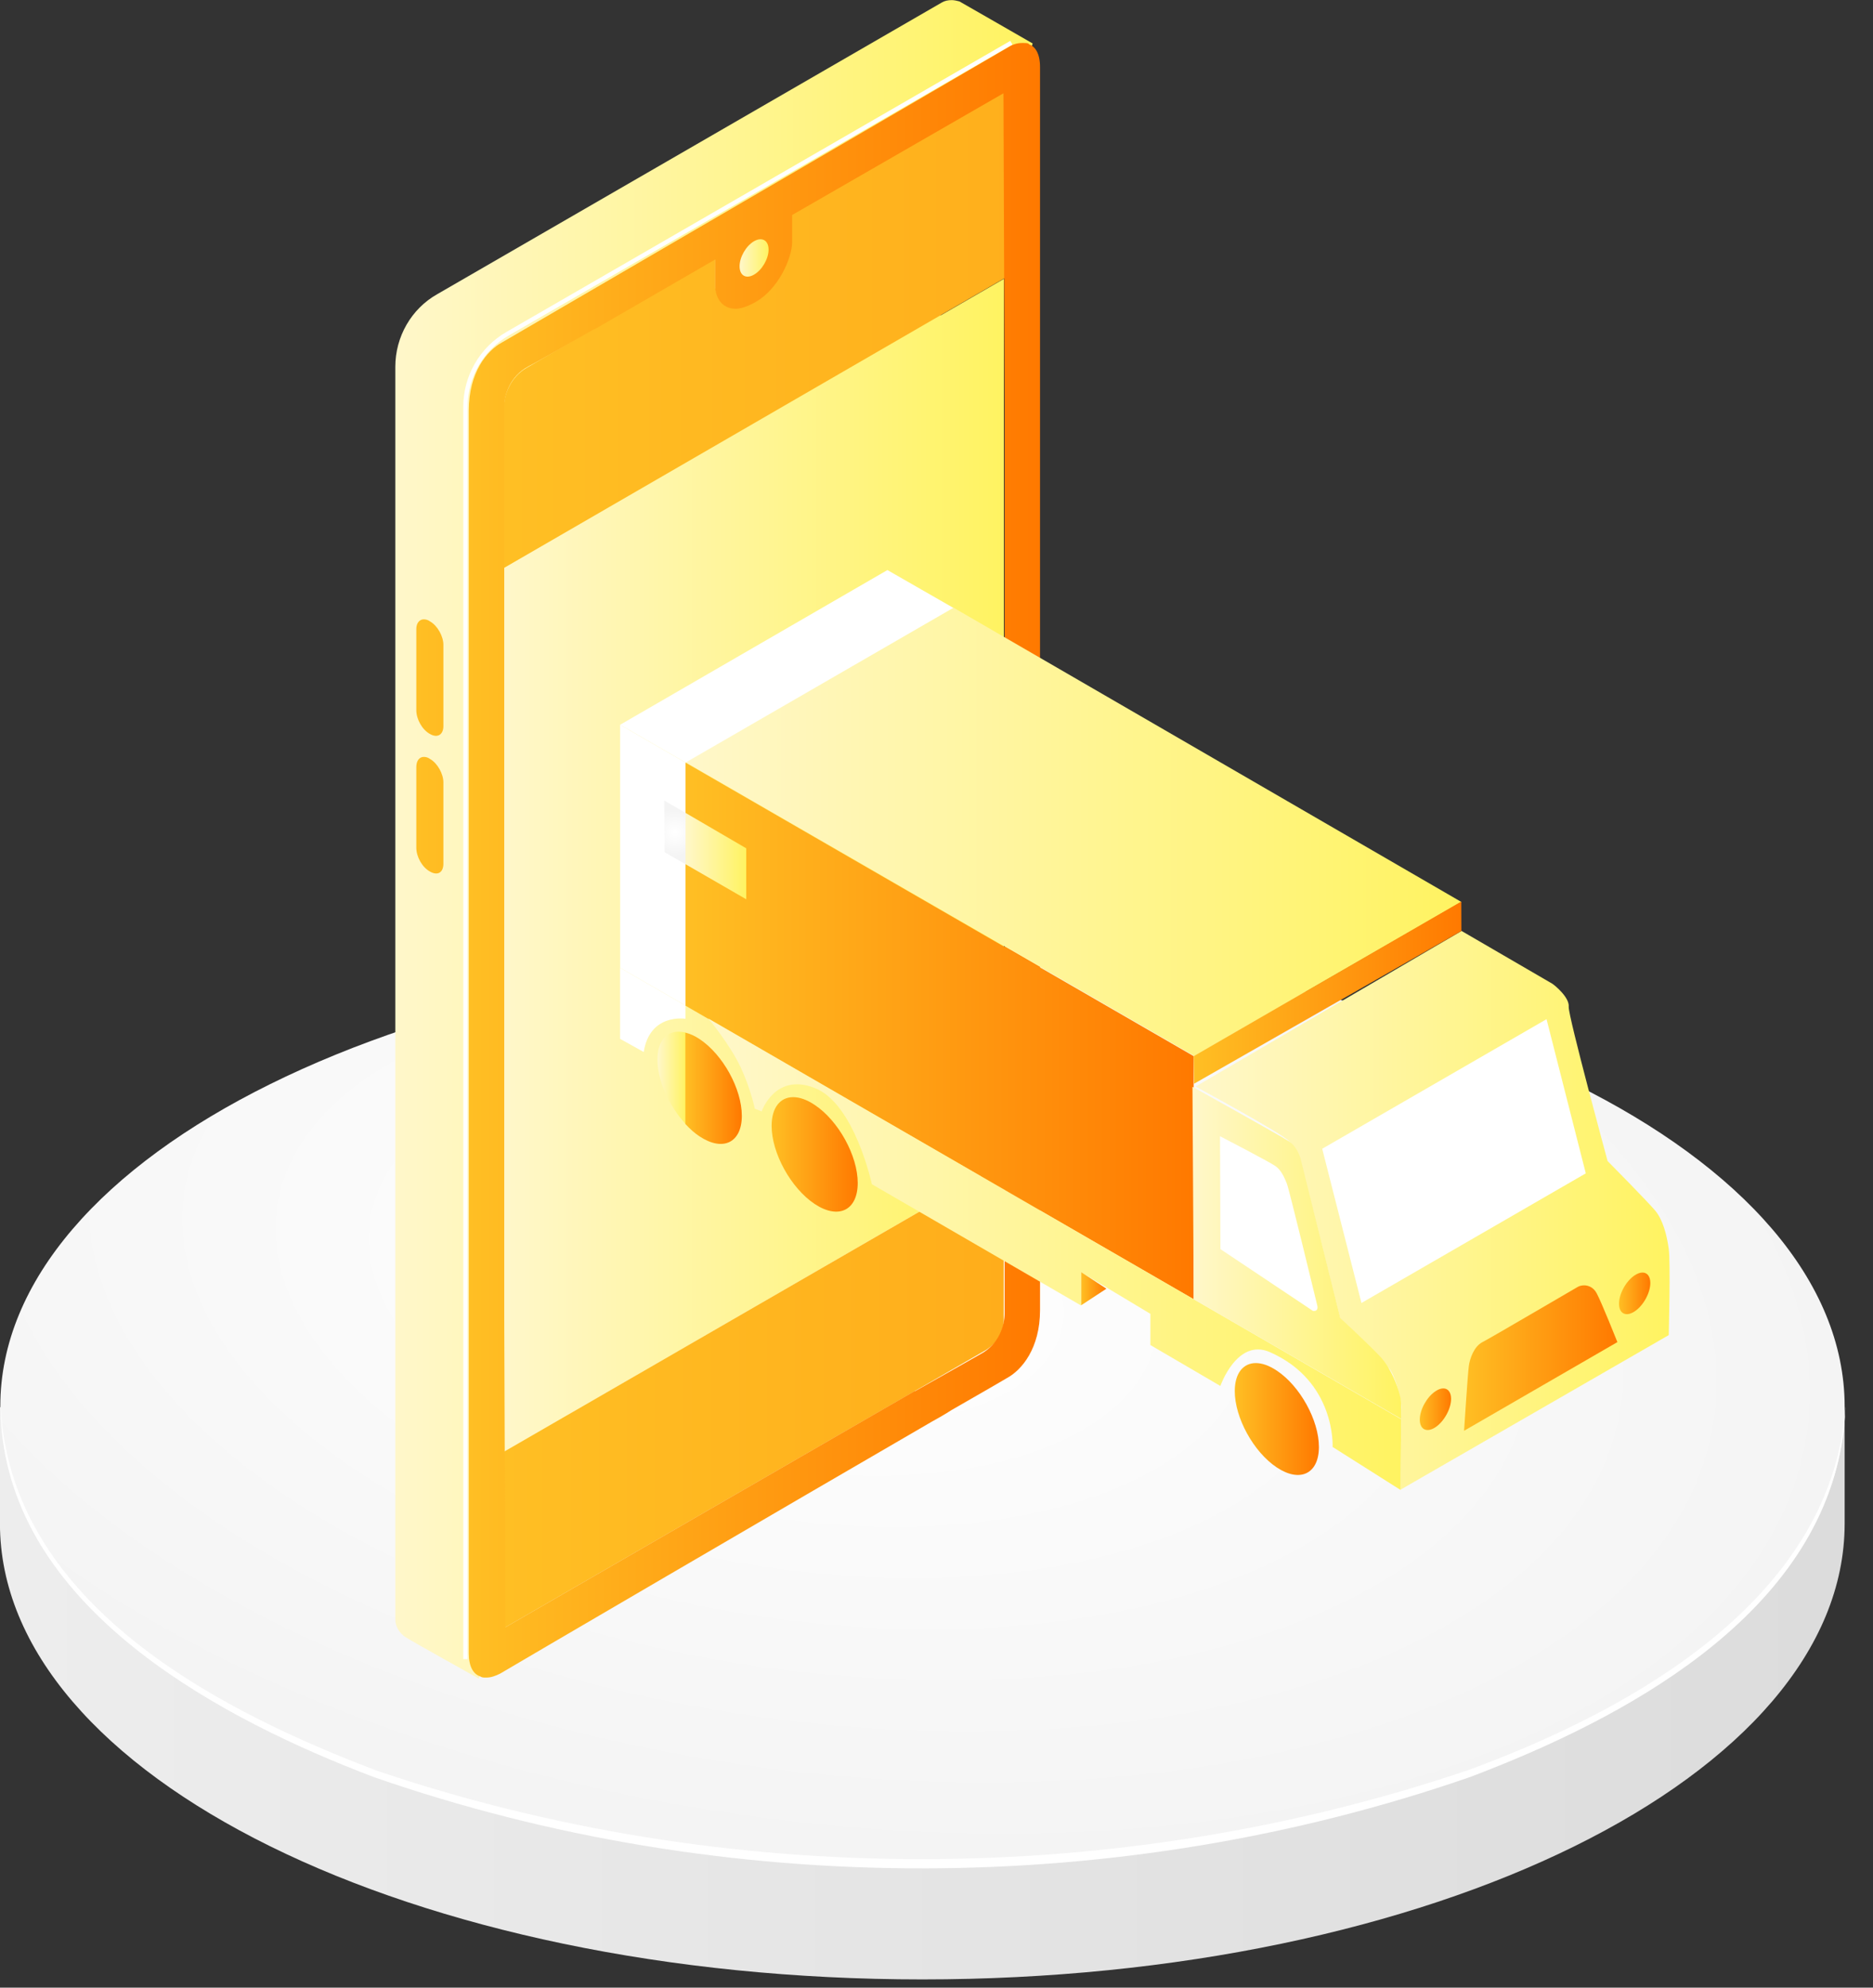 <?xml version="1.0" encoding="UTF-8" standalone="no"?>
<!DOCTYPE svg PUBLIC "-//W3C//DTD SVG 1.1//EN" "http://www.w3.org/Graphics/SVG/1.1/DTD/svg11.dtd">
<svg width="100%" height="100%" viewBox="0 0 66 70" version="1.1" xmlns="http://www.w3.org/2000/svg" xmlns:xlink="http://www.w3.org/1999/xlink" xml:space="preserve" xmlns:serif="http://www.serif.com/" style="fill-rule:evenodd;clip-rule:evenodd;stroke-miterlimit:10;">
    <rect x="0" y="0" width="66" height="70" fill="#333333" stroke="none"/>
    <g transform="matrix(1,0,0,1,-4237.47,-839.415)">
        <g transform="matrix(1,0,0,1,3240,0)">
            <g transform="matrix(65.003,0,0,-65.003,997.468,899.05)">
                <path d="M0,0.155L0,0.092C0,-0.045 0.224,-0.155 0.5,-0.155C0.776,-0.155 1,-0.045 1,0.092L1,0.155L0,0.155Z" style="fill:url(#_Linear1);fill-rule:nonzero;"/>
            </g>
            <g transform="matrix(7.182,20.196,36.166,3.64153e-14,1022.42,886.463)">
                <path d="M0.123,-0.714C0.563,-0.802 0.919,-0.47 0.919,0.026C0.919,0.523 0.563,0.996 0.123,1.083C-0.316,1.17 -0.672,0.839 -0.672,0.342C-0.672,-0.154 -0.316,-0.627 0.123,-0.714Z" style="fill:url(#_Radial2);fill-rule:nonzero;"/>
            </g>
            <g transform="matrix(1,0,0,1,997.492,906.296)">
                <path d="M0,-17.343C0.012,-17.114 0.031,-16.888 0.057,-16.666C0.076,-16.509 0.098,-16.354 0.124,-16.201C1.16,-10.031 7.842,-6.577 13.245,-4.526C25.548,-0.354 39.401,-0.374 51.703,-4.538C57.129,-6.526 63.613,-10.07 64.831,-16.043C64.916,-16.465 64.976,-16.897 65.008,-17.343C64.992,-16.883 64.945,-16.437 64.871,-16.003C63.821,-9.883 57.175,-6.34 51.789,-4.301C39.435,-0.018 25.514,0 13.16,-4.293C7.787,-6.329 0.903,-10.018 0.081,-16.153C0.059,-16.317 0.042,-16.482 0.029,-16.649C0.011,-16.877 0.001,-17.108 0,-17.343" style="fill:white;fill-rule:nonzero;"/>
            </g>
            <g transform="matrix(1,0,0,1,0,-1)">
                <g transform="matrix(16.706,0,0,-16.706,1039.6,883.041)">
                    <path d="M0,0.261C0,0.261 0.181,0.163 0.197,0.146C0.213,0.129 0.213,0.133 0.224,0.093C0.235,0.053 0.305,-0.227 0.305,-0.227C0.305,-0.227 0.396,-0.321 0.408,-0.333C0.419,-0.345 0.434,-0.393 0.434,-0.416C0.434,-0.44 0.432,-0.589 0.432,-0.589L0.998,-0.263C0.998,-0.263 1.002,-0.109 0.998,-0.081C0.994,-0.053 0.986,-0.02 0.969,0C0.952,0.02 0.869,0.104 0.869,0.104C0.869,0.104 0.786,0.409 0.787,0.429C0.789,0.449 0.757,0.475 0.752,0.478C0.747,0.481 0.561,0.589 0.561,0.589L0,0.261Z" style="fill:url(#_Linear3);fill-rule:nonzero;"/>
                </g>
                <g transform="matrix(22.459,0,0,-22.459,1011.4,869.975)">
                    <path d="M0.857,1.312L0.066,0.855C0.025,0.832 -0,0.788 -0,0.741L-0,-1.223C-0,-1.235 0.007,-1.245 0.016,-1.251C0.025,-1.257 0.131,-1.316 0.131,-1.316L1,1.248C1,1.248 0.887,1.313 0.885,1.314C0.881,1.315 0.877,1.316 0.873,1.316C0.867,1.316 0.862,1.315 0.857,1.312Z" style="fill:url(#_Linear4);fill-rule:nonzero;"/>
                </g>
                <g transform="matrix(0,17.608,17.608,0,1024.04,862.086)">
                    <path d="M-0.095,-0.5L1.673,-0.5L1.095,0.5L-0.673,0.5L-0.095,-0.5Z" style="fill:url(#_Linear5);fill-rule:nonzero;"/>
                </g>
                <g transform="matrix(79.122,0,0,-79.122,1015.23,852.029)">
                    <path d="M0.128,0.052C0.128,0.052 0.128,0.046 0.128,0.039C0.128,0.032 0.121,0.017 0.111,0.012C0.101,0.007 0.094,0.013 0.094,0.02L0.094,0.032C0.094,0.032 0.017,-0.013 0.01,-0.017C0.003,-0.021 0,-0.029 0,-0.034L0,-0.106L0.223,0.023L0.223,0.106L0.128,0.052Z" style="fill:url(#_Linear6);fill-rule:nonzero;"/>
                </g>
                <g transform="matrix(68.251,0,0,-68.251,1015.23,889.562)">
                    <path d="M0,-0.029L0,-0.12L0.248,0.023C0.248,0.023 0.258,0.028 0.258,0.039C0.258,0.05 0.258,0.12 0.258,0.12L0,-0.029Z" style="fill:url(#_Linear7);fill-rule:nonzero;"/>
                </g>
                <g transform="matrix(18.705,0,0,-18.705,1012.14,866.791)">
                    <path d="M0,0.226L0,0.073C0,0.056 0.011,0.036 0.026,0.028C0.04,0.02 0.051,0.027 0.051,0.043L0.051,0.196C0.051,0.212 0.04,0.232 0.026,0.24C0.022,0.243 0.018,0.244 0.014,0.244C0.006,0.244 0,0.237 0,0.226ZM0,-0.034L0,-0.186C0,-0.203 0.011,-0.223 0.026,-0.231C0.04,-0.239 0.051,-0.233 0.051,-0.216L0.051,-0.063C0.051,-0.047 0.04,-0.027 0.026,-0.019C0.022,-0.016 0.018,-0.015 0.014,-0.015C0.006,-0.015 0,-0.022 0,-0.034Z" style="fill:url(#_Linear8);fill-rule:nonzero;"/>
                </g>
                <g transform="matrix(20.128,0,0,-20.128,1013.99,870.712)">
                    <path d="M0.969,1.43C0.961,1.43 0.953,1.428 0.945,1.423C0.932,1.415 0.063,0.909 0.058,0.906C0.032,0.892 0,0.854 0,0.787L0,-1.388C0,-1.411 0.008,-1.424 0.02,-1.428C0.02,-1.428 0.02,-1.428 0.02,-1.428C0.023,-1.43 0.026,-1.43 0.029,-1.43C0.029,-1.43 0.03,-1.43 0.03,-1.43C0.031,-1.43 0.031,-1.43 0.031,-1.43C0.039,-1.43 0.047,-1.427 0.055,-1.423C0.068,-1.415 0.566,-1.124 0.811,-0.982C0.833,-0.97 0.845,-0.962 0.845,-0.962L0.845,-0.962C0.901,-0.93 0.937,-0.909 0.942,-0.906C0.968,-0.892 1,-0.854 1,-0.787L1,1.388C1,1.411 0.992,1.424 0.98,1.428C0.98,1.428 0.98,1.428 0.98,1.429C0.977,1.43 0.974,1.43 0.971,1.43C0.971,1.43 0.97,1.43 0.97,1.43C0.969,1.43 0.969,1.43 0.969,1.43ZM0.497,0.974C0.543,0.997 0.566,1.056 0.566,1.081C0.566,1.102 0.566,1.122 0.566,1.129L0.936,1.342L0.938,0.796C0.938,0.796 0.938,0.796 0.938,0.796L0.938,-0.793C0.938,-0.814 0.928,-0.847 0.896,-0.864C0.889,-0.868 0.845,-0.893 0.781,-0.929L0.78,-0.929L0.064,-1.342L0.062,-0.796C0.062,-0.796 0.062,-0.796 0.062,-0.796L0.062,0.794C0.062,0.814 0.072,0.847 0.104,0.864C0.116,0.87 0.163,0.897 0.219,0.929L0.22,0.929L0.431,1.051L0.431,1.007C0.431,0.986 0.442,0.965 0.467,0.965C0.475,0.965 0.485,0.968 0.497,0.974Z" style="fill:url(#_Linear9);fill-rule:nonzero;"/>
                </g>
                <g transform="matrix(1.023,0,0,-1.023,1023.53,849.593)">
                    <path d="M0.499,0.667C0.224,0.507 0.001,0.122 0.001,-0.196C0.001,-0.514 0.224,-0.643 0.499,-0.483C0.776,-0.324 1,0.062 1,0.379C1,0.605 0.888,0.735 0.723,0.735C0.656,0.735 0.581,0.713 0.499,0.667Z" style="fill:url(#_Linear10);fill-rule:nonzero;"/>
                </g>
                <g transform="matrix(23.676,13.67,13.67,-23.676,1023.46,862.884)">
                    <path d="M0.022,-0.172L0.779,-0.172L0.978,0.172L0.221,0.173L0.022,-0.172Z" style="fill:url(#_Linear11);fill-rule:nonzero;"/>
                </g>
                <g transform="matrix(15.51,8.955,8.955,-15.51,1022.82,872.242)">
                    <path d="M0.042,-0.207L1.197,-0.207L0.958,0.207L-0.197,0.207L0.042,-0.207Z" style="fill:url(#_Linear12);fill-rule:nonzero;"/>
                </g>
                <g transform="matrix(1.852,1.069,1.069,-1.852,1021.77,870.03)">
                    <path d="M0.134,-0.366L1.289,-0.366L0.869,0.361L-0.289,0.366L0.134,-0.366Z" style="fill:url(#_Linear13);fill-rule:nonzero;"/>
                </g>
                <g transform="matrix(0.117,9.43,9.43,-0.117,1044.19,870.659)">
                    <path d="M0.731,-0.503L0.834,-0.503L0.276,0.503L0.166,0.504L0.731,-0.503Z" style="fill:url(#_Linear14);fill-rule:nonzero;"/>
                </g>
                <g transform="matrix(-0.866,-0.5,-0.5,0.866,1017.67,873.437)">
                    <path d="M-0.344,-7.318L2.318,-7.318L-1.962,0.093L-4.622,0.093L-0.344,-7.318Z" style="fill:white;fill-rule:nonzero;"/>
                </g>
                <g transform="matrix(0.725,0.419,0.419,-0.725,1021.25,869.73)">
                    <path d="M0.043,-0.935L1.06,-0.935L-0.021,0.936L-1.06,0.936L0.043,-0.935Z" style="fill:url(#_Radial15);fill-rule:nonzero;"/>
                </g>
                <g transform="matrix(-0.866,0.501,0.501,0.866,1023.82,868.591)">
                    <path d="M-8.311,-4.545L2.563,-4.545L1.235,-2.239L-9.654,-2.231L-8.311,-4.545Z" style="fill:white;fill-rule:nonzero;"/>
                </g>
                <g transform="matrix(1,0,0,1,1019.32,877.464)">
                    <path d="M0,-2.966L2.304,-1.636L2.304,-1.17C2.304,-1.17 1.047,-1.377 0.833,0L0,-0.463L0,-2.966Z" style="fill:white;fill-rule:nonzero;"/>
                </g>
                <g transform="matrix(24.415,0,0,-24.415,1022.43,884.586)">
                    <path d="M0.047,0.269C0.062,0.236 0.067,0.21 0.067,0.21L0.077,0.206C0.077,0.206 0.096,0.262 0.153,0.24C0.211,0.218 0.236,0.101 0.236,0.101L0.538,-0.074L0.538,-0.026L0.638,-0.086L0.638,-0.131L0.739,-0.19C0.739,-0.19 0.763,-0.121 0.81,-0.141C0.906,-0.183 0.901,-0.278 0.901,-0.278L0.999,-0.34L1,-0.238L-0,0.34C-0,0.34 0.031,0.303 0.047,0.269Z" style="fill:url(#_Linear16);fill-rule:nonzero;"/>
                </g>
                <g transform="matrix(7.357,0,0,-7.357,1039.49,884.538)">
                    <path d="M0.006,-0.222L1,-0.795C1,-0.795 1.001,-0.725 0.997,-0.698C0.993,-0.672 0.962,-0.561 0.894,-0.491C0.826,-0.421 0.708,-0.312 0.708,-0.312L0.521,0.438C0.521,0.438 0.509,0.504 0.462,0.534C0.415,0.564 -0,0.795 -0,0.795L0.006,-0.222Z" style="fill:url(#_Linear17);fill-rule:nonzero;"/>
                </g>
                <g transform="matrix(1,0,0,1,1040.46,886.629)">
                    <path d="M0,-6.199L0.015,-2.223L3.273,-0.048C3.273,-0.048 3.485,0 3.425,-0.247C3.365,-0.494 2.432,-4.348 2.355,-4.532C2.279,-4.715 2.172,-4.991 1.958,-5.144C1.743,-5.297 0,-6.199 0,-6.199" style="fill:white;fill-rule:nonzero;"/>
                </g>
                <g transform="matrix(-0.866,0.5,0.5,0.866,1048.38,887.264)">
                    <path d="M-8.584,-7.695L0.544,-7.695L2.062,-2.3L-7.067,-2.301L-8.584,-7.695Z" style="fill:white;fill-rule:nonzero;"/>
                </g>
                <g transform="matrix(5.403,0,0,-5.403,1049.06,888.243)">
                    <path d="M0.74,0.463C0.706,0.444 0.175,0.132 0.12,0.104C0.065,0.076 0.037,-0.004 0.031,-0.053C0.024,-0.102 0,-0.474 0,-0.474L1,0.104C1,0.104 0.897,0.363 0.865,0.422C0.845,0.46 0.812,0.474 0.783,0.474C0.767,0.474 0.751,0.47 0.74,0.463Z" style="fill:url(#_Linear18);fill-rule:nonzero;"/>
                </g>
                <g transform="matrix(1.103,0,0,-1.103,1054.52,886.067)">
                    <path d="M0.5,0.669C0.223,0.485 -0,0.079 -0,-0.239C-0,-0.556 0.223,-0.665 0.5,-0.482C0.777,-0.299 1,0.107 1,0.425C1,0.638 0.899,0.758 0.75,0.758C0.676,0.758 0.591,0.729 0.5,0.669Z" style="fill:url(#_Linear19);fill-rule:nonzero;"/>
                </g>
                <g transform="matrix(1.103,0,0,-1.103,1047.5,890.149)">
                    <path d="M0.501,0.669C0.224,0.486 0,0.08 0,-0.237C0,-0.555 0.224,-0.664 0.501,-0.48C0.776,-0.297 1,0.109 1,0.427C1,0.639 0.899,0.759 0.75,0.759C0.676,0.759 0.591,0.73 0.501,0.669Z" style="fill:url(#_Linear20);fill-rule:nonzero;"/>
                </g>
                <g transform="matrix(3.034,0,0,-3.034,1024.66,881.357)">
                    <path d="M0,0.426C0,0.109 0.224,-0.297 0.5,-0.481C0.776,-0.664 1,-0.556 1,-0.237C1,0.08 0.776,0.486 0.5,0.669C0.409,0.73 0.324,0.759 0.25,0.759C0.101,0.759 0,0.639 0,0.426Z" style="fill:url(#_Linear21);fill-rule:nonzero;"/>
                </g>
                <g transform="matrix(0.686,0.716,0.716,-0.686,1020.79,878.016)">
                    <path d="M-0.314,0.088C0.228,-0.432 1.175,-0.76 2.029,-0.773L-0.314,1.473C-0.389,1.425 -0.454,1.373 -0.509,1.316C-0.82,0.992 -0.775,0.53 -0.314,0.088Z" style="fill:url(#_Linear22);fill-rule:nonzero;"/>
                </g>
                <g transform="matrix(1.99,0,0,-1.99,1021.62,879.022)">
                    <path d="M0,-0.491C0.079,-0.576 0.162,-0.652 0.251,-0.71C0.665,-0.985 1,-0.822 1,-0.347C1,0.13 0.665,0.738 0.251,1.012C0.162,1.072 0.079,1.106 0,1.126L0,-0.491Z" style="fill:url(#_Linear23);fill-rule:nonzero;"/>
                </g>
                <g transform="matrix(0.887,0,0,-0.887,1035.57,885.801)">
                    <path d="M-0,-0.655L1,0.001L-0,0.657L-0,-0.655Z" style="fill:url(#_Linear24);fill-rule:nonzero;"/>
                </g>
                <g transform="matrix(2.965,0,0,-2.965,1040.98,890.67)">
                    <path d="M-0,0.426C-0,0.109 0.224,-0.298 0.5,-0.481C0.776,-0.664 1,-0.556 1,-0.237C1,0.08 0.776,0.486 0.5,0.669C0.409,0.73 0.324,0.759 0.25,0.759C0.101,0.759 -0,0.639 -0,0.426Z" style="fill:url(#_Linear25);fill-rule:nonzero;"/>
                </g>
                <g transform="matrix(1,0,0,1,1013.87,841.92)">
                    <path d="M0,56.925L0,12.819C0,11.759 0.566,10.78 1.484,10.25L19.237,0" style="fill:none;fill-rule:nonzero;stroke:white;stroke-width:0.15px;"/>
                </g>
            </g>
        </g>
    </g>
    <defs>
        <linearGradient id="_Linear1" x1="0" y1="0" x2="1" y2="0" gradientUnits="userSpaceOnUse" gradientTransform="matrix(1,0,0,-1,0,1.35224e-05)"><stop offset="0" style="stop-color:rgb(237,237,237);stop-opacity:1"/><stop offset="1" style="stop-color:rgb(220,220,220);stop-opacity:1"/></linearGradient>
        <radialGradient id="_Radial2" cx="0" cy="0" r="1" gradientUnits="userSpaceOnUse" gradientTransform="matrix(0.271,0.963,0.963,-0.271,-0.088,0.116)"><stop offset="0" style="stop-color:white;stop-opacity:1"/><stop offset="0.02" style="stop-color:white;stop-opacity:1"/><stop offset="1" style="stop-color:rgb(244,244,244);stop-opacity:1"/></radialGradient>
        <linearGradient id="_Linear3" x1="0" y1="0" x2="1" y2="0" gradientUnits="userSpaceOnUse" gradientTransform="matrix(1,0,0,-1,0,5.65919e-05)"><stop offset="0" style="stop-color:rgb(255,247,202);stop-opacity:1"/><stop offset="1" style="stop-color:rgb(255,243,97);stop-opacity:1"/></linearGradient>
        <linearGradient id="_Linear4" x1="0" y1="0" x2="1" y2="0" gradientUnits="userSpaceOnUse" gradientTransform="matrix(1,0,0,-1,0,1.3046e-05)"><stop offset="0" style="stop-color:rgb(255,247,202);stop-opacity:1"/><stop offset="1" style="stop-color:rgb(255,243,97);stop-opacity:1"/></linearGradient>
        <linearGradient id="_Linear5" x1="0" y1="0" x2="1" y2="0" gradientUnits="userSpaceOnUse" gradientTransform="matrix(0,1,1,0,0.5,-0.5)"><stop offset="0" style="stop-color:rgb(255,247,202);stop-opacity:1"/><stop offset="1" style="stop-color:rgb(255,243,97);stop-opacity:1"/></linearGradient>
        <linearGradient id="_Linear6" x1="0" y1="0" x2="1" y2="0" gradientUnits="userSpaceOnUse" gradientTransform="matrix(1,0,0,-1,0,-1.33211e-06)"><stop offset="0" style="stop-color:rgb(255,191,36);stop-opacity:1"/><stop offset="1" style="stop-color:rgb(255,121,0);stop-opacity:1"/></linearGradient>
        <linearGradient id="_Linear7" x1="0" y1="0" x2="1" y2="0" gradientUnits="userSpaceOnUse" gradientTransform="matrix(1,0,0,-1,0,6.46726e-06)"><stop offset="0" style="stop-color:rgb(255,191,36);stop-opacity:1"/><stop offset="1" style="stop-color:rgb(255,121,0);stop-opacity:1"/></linearGradient>
        <linearGradient id="_Linear8" x1="0" y1="0" x2="1" y2="0" gradientUnits="userSpaceOnUse" gradientTransform="matrix(1,0,0,-1,0,0.005)"><stop offset="0" style="stop-color:rgb(255,191,36);stop-opacity:1"/><stop offset="1" style="stop-color:rgb(255,121,0);stop-opacity:1"/></linearGradient>
        <linearGradient id="_Linear9" x1="0" y1="0" x2="1" y2="0" gradientUnits="userSpaceOnUse" gradientTransform="matrix(1,0,0,-1,0,5.47298e-05)"><stop offset="0" style="stop-color:rgb(255,191,36);stop-opacity:1"/><stop offset="1" style="stop-color:rgb(255,121,0);stop-opacity:1"/></linearGradient>
        <linearGradient id="_Linear10" x1="0" y1="0" x2="1" y2="0" gradientUnits="userSpaceOnUse" gradientTransform="matrix(1,0,0,-1,0,0.092)"><stop offset="0" style="stop-color:rgb(255,247,202);stop-opacity:1"/><stop offset="1" style="stop-color:rgb(255,243,97);stop-opacity:1"/></linearGradient>
        <linearGradient id="_Linear11" x1="0" y1="0" x2="1" y2="0" gradientUnits="userSpaceOnUse" gradientTransform="matrix(0.866,0.5,0.5,-0.866,0.067,-0.25)"><stop offset="0" style="stop-color:rgb(255,247,202);stop-opacity:1"/><stop offset="1" style="stop-color:rgb(255,243,97);stop-opacity:1"/></linearGradient>
        <linearGradient id="_Linear12" x1="0" y1="0" x2="1" y2="0" gradientUnits="userSpaceOnUse" gradientTransform="matrix(0.866,0.5,0.5,-0.866,0.067,-0.25)"><stop offset="0" style="stop-color:rgb(255,191,36);stop-opacity:1"/><stop offset="1" style="stop-color:rgb(255,121,0);stop-opacity:1"/></linearGradient>
        <linearGradient id="_Linear13" x1="0" y1="0" x2="1" y2="0" gradientUnits="userSpaceOnUse" gradientTransform="matrix(0.866,0.5,0.5,-0.866,0.067,-0.25)"><stop offset="0" style="stop-color:rgb(255,247,202);stop-opacity:1"/><stop offset="1" style="stop-color:rgb(255,243,97);stop-opacity:1"/></linearGradient>
        <linearGradient id="_Linear14" x1="0" y1="0" x2="1" y2="0" gradientUnits="userSpaceOnUse" gradientTransform="matrix(0.012,1,1,-0.012,0.494,-0.5)"><stop offset="0" style="stop-color:rgb(255,191,36);stop-opacity:1"/><stop offset="1" style="stop-color:rgb(255,121,0);stop-opacity:1"/></linearGradient>
        <radialGradient id="_Radial15" cx="0" cy="0" r="1" gradientUnits="userSpaceOnUse" gradientTransform="matrix(0.866,0.5,0.5,-0.866,-0,0.001)"><stop offset="0" style="stop-color:white;stop-opacity:1"/><stop offset="0.02" style="stop-color:white;stop-opacity:1"/><stop offset="1" style="stop-color:rgb(244,244,244);stop-opacity:1"/></radialGradient>
        <linearGradient id="_Linear16" x1="0" y1="0" x2="1" y2="0" gradientUnits="userSpaceOnUse" gradientTransform="matrix(1,0,0,-1,0,2.41569e-05)"><stop offset="0" style="stop-color:rgb(255,247,202);stop-opacity:1"/><stop offset="1" style="stop-color:rgb(255,243,97);stop-opacity:1"/></linearGradient>
        <linearGradient id="_Linear17" x1="0" y1="0" x2="1" y2="0" gradientUnits="userSpaceOnUse" gradientTransform="matrix(1,0,0,-1,0,-8.97387e-05)"><stop offset="0" style="stop-color:rgb(255,247,202);stop-opacity:1"/><stop offset="1" style="stop-color:rgb(255,243,97);stop-opacity:1"/></linearGradient>
        <linearGradient id="_Linear18" x1="0" y1="0" x2="1" y2="0" gradientUnits="userSpaceOnUse" gradientTransform="matrix(1,0,0,-1,0,0)"><stop offset="0" style="stop-color:rgb(255,191,36);stop-opacity:1"/><stop offset="1" style="stop-color:rgb(255,121,0);stop-opacity:1"/></linearGradient>
        <linearGradient id="_Linear19" x1="0" y1="0" x2="1" y2="0" gradientUnits="userSpaceOnUse" gradientTransform="matrix(1,0,0,-1,0,0.093)"><stop offset="0" style="stop-color:rgb(255,191,36);stop-opacity:1"/><stop offset="1" style="stop-color:rgb(255,121,0);stop-opacity:1"/></linearGradient>
        <linearGradient id="_Linear20" x1="0" y1="0" x2="1" y2="0" gradientUnits="userSpaceOnUse" gradientTransform="matrix(1,0,0,-1,0,0.095)"><stop offset="0" style="stop-color:rgb(255,191,36);stop-opacity:1"/><stop offset="1" style="stop-color:rgb(255,121,0);stop-opacity:1"/></linearGradient>
        <linearGradient id="_Linear21" x1="0" y1="0" x2="1" y2="0" gradientUnits="userSpaceOnUse" gradientTransform="matrix(1,0,0,-1,0,0.094)"><stop offset="0" style="stop-color:rgb(255,191,36);stop-opacity:1"/><stop offset="1" style="stop-color:rgb(255,121,0);stop-opacity:1"/></linearGradient>
        <linearGradient id="_Linear22" x1="0" y1="0" x2="1" y2="0" gradientUnits="userSpaceOnUse" gradientTransform="matrix(0.692,0.722,0.722,-0.692,0.154,-0.361)"><stop offset="0" style="stop-color:rgb(255,247,202);stop-opacity:1"/><stop offset="1" style="stop-color:rgb(255,243,97);stop-opacity:1"/></linearGradient>
        <linearGradient id="_Linear23" x1="0" y1="0" x2="1" y2="0" gradientUnits="userSpaceOnUse" gradientTransform="matrix(1,0,0,-1,0,0.141)"><stop offset="0" style="stop-color:rgb(255,191,36);stop-opacity:1"/><stop offset="1" style="stop-color:rgb(255,121,0);stop-opacity:1"/></linearGradient>
        <linearGradient id="_Linear24" x1="0" y1="0" x2="1" y2="0" gradientUnits="userSpaceOnUse" gradientTransform="matrix(1,0,0,-1,0,0.002)"><stop offset="0" style="stop-color:rgb(255,191,36);stop-opacity:1"/><stop offset="1" style="stop-color:rgb(255,121,0);stop-opacity:1"/></linearGradient>
        <linearGradient id="_Linear25" x1="0" y1="0" x2="1" y2="0" gradientUnits="userSpaceOnUse" gradientTransform="matrix(1,0,0,-1,0,0.094)"><stop offset="0" style="stop-color:rgb(255,191,36);stop-opacity:1"/><stop offset="1" style="stop-color:rgb(255,121,0);stop-opacity:1"/></linearGradient>
    </defs>
</svg>
